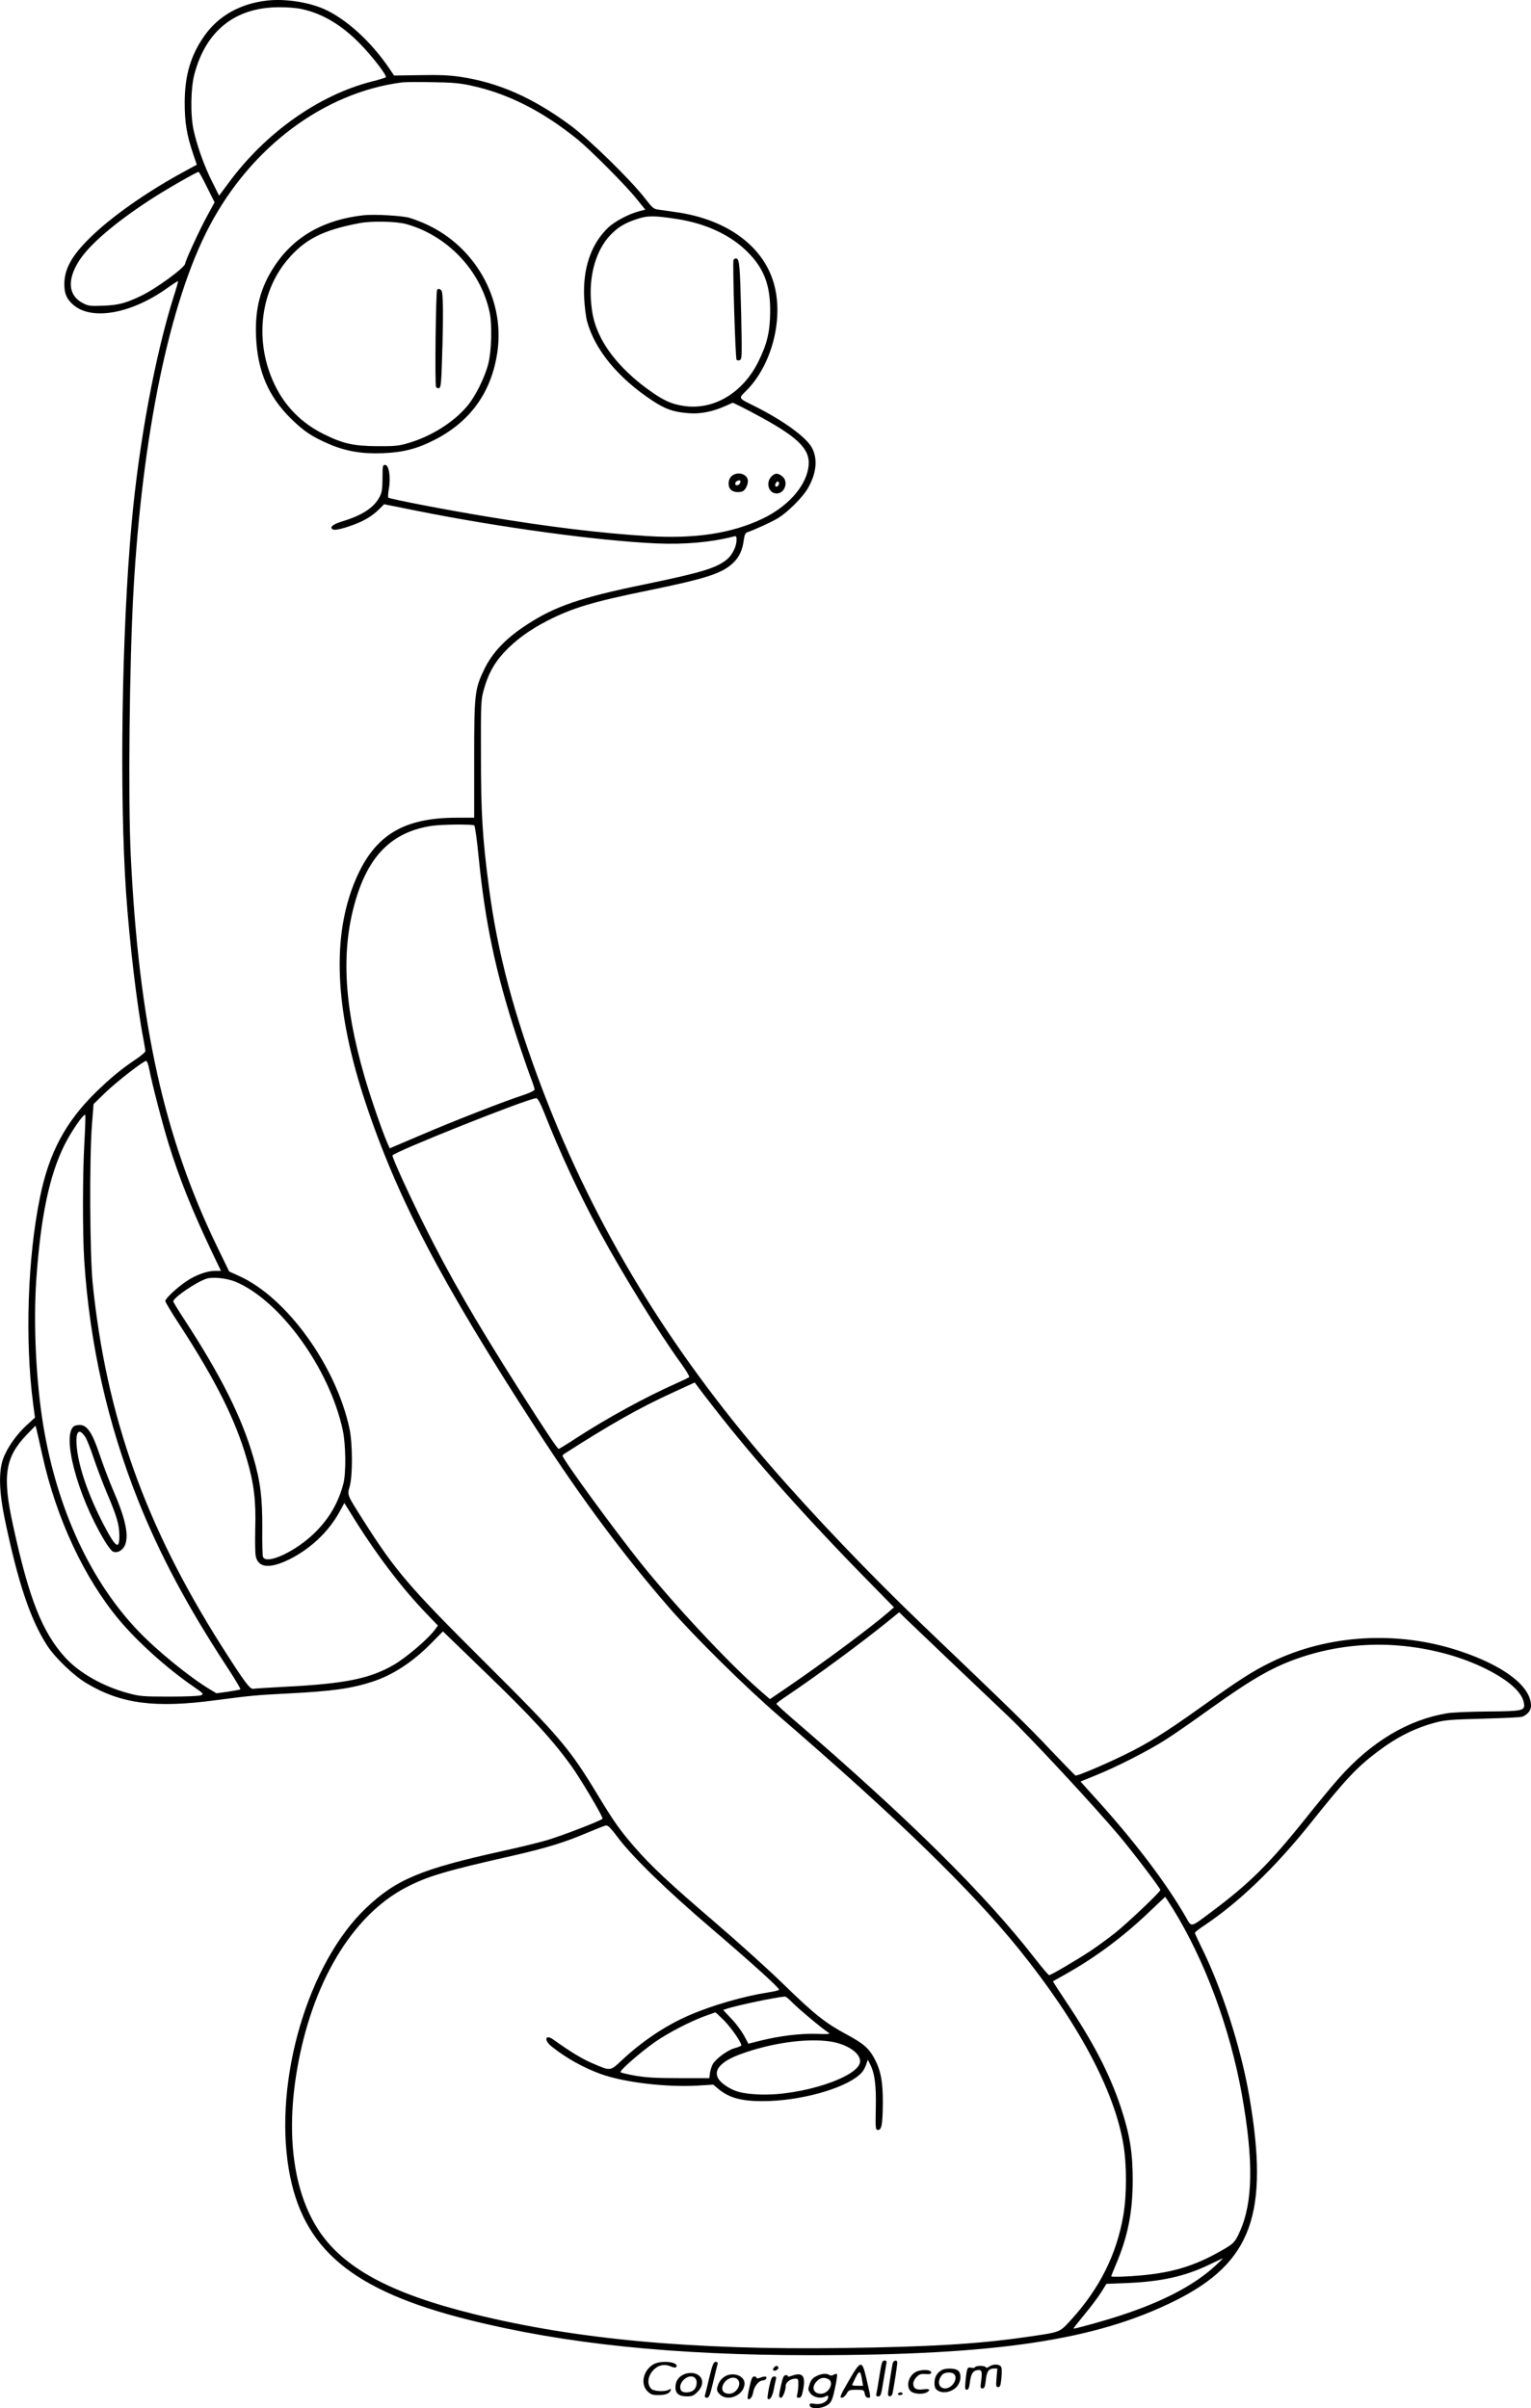 <?xml version="1.0" encoding="UTF-8"?>
<svg xmlns="http://www.w3.org/2000/svg" version="1.0" viewBox="0 0 1152.428 1812.218" preserveAspectRatio="xMidYMid meet">
  <g transform="translate(-177.572,1920.35) scale(0.1,-0.1)" fill="#000000" stroke="none">
    <path d="M3784 19199 c-200 -23 -363 -114 -469 -264 -103 -145 -149 -299 -149 -505 0 -148 15 -240 63 -383 l28 -83 -121 -66 c-266 -146 -528 -331 -682 -483 -139 -136 -194 -236 -194 -351 0 -71 18 -112 69 -156 140 -119 438 -65 709 130 41 29 76 51 78 50 2 -2 -12 -52 -31 -110 -141 -444 -264 -1107 -319 -1718 -74 -820 -92 -2038 -41 -2779 26 -374 82 -847 130 -1096 8 -44 15 -85 15 -92 0 -7 -33 -35 -73 -62 -108 -72 -190 -140 -299 -246 -230 -225 -354 -458 -422 -795 -93 -457 -113 -1076 -51 -1549 l14 -105 -63 -58 c-77 -70 -148 -172 -177 -253 -34 -94 -30 -247 11 -445 100 -483 194 -764 321 -960 62 -94 199 -226 297 -284 260 -155 515 -188 972 -127 267 35 298 38 550 51 330 17 469 37 625 87 159 51 314 153 457 301 l78 79 307 -297 c358 -345 517 -518 661 -718 75 -106 241 -386 233 -395 -17 -17 -308 -129 -420 -162 -66 -19 -214 -55 -328 -80 -618 -136 -804 -214 -1031 -429 -437 -415 -697 -1297 -582 -1970 102 -598 477 -911 1355 -1130 722 -181 1542 -266 2575 -266 1395 0 2144 112 2743 411 575 287 708 653 557 1535 -63 369 -211 827 -366 1135 -24 49 -44 93 -44 97 0 5 30 29 68 54 265 177 536 438 804 773 264 331 345 417 502 536 147 111 282 179 441 221 68 18 120 22 355 28 151 4 284 10 295 15 40 16 65 48 65 82 0 146 -202 301 -536 412 -468 156 -992 125 -1419 -83 -145 -71 -242 -134 -525 -336 -272 -194 -402 -276 -586 -365 -145 -71 -351 -158 -363 -153 -4 2 -89 89 -188 193 -174 185 -291 298 -954 932 -395 377 -836 839 -1164 1218 -758 877 -1312 1791 -1699 2801 -220 575 -346 1049 -410 1541 -49 372 -60 560 -60 998 -1 394 0 413 22 490 32 115 76 197 151 278 86 93 194 171 328 240 188 96 345 143 758 227 443 91 560 129 644 212 43 43 66 94 76 171 4 32 12 50 23 54 54 18 181 76 230 105 75 44 191 160 230 229 63 111 74 216 31 300 -40 79 -210 204 -431 315 -130 65 -125 57 -64 118 188 189 279 528 211 791 -73 285 -342 490 -720 549 -55 8 -121 18 -146 21 -44 5 -49 10 -110 88 -105 136 -418 442 -557 545 -281 208 -541 324 -829 367 -80 12 -159 16 -305 13 l-196 -3 -37 55 c-138 203 -325 372 -491 446 -119 52 -296 79 -430 63z m269 -65 c154 -35 293 -118 432 -259 89 -90 205 -240 195 -253 -3 -3 -52 -19 -110 -33 -397 -103 -793 -383 -1070 -757 l-75 -101 -53 106 c-57 113 -111 262 -138 383 -26 111 -23 321 5 425 86 327 307 503 634 504 65 1 137 -5 180 -15z m1266 -574 c276 -59 535 -189 801 -403 100 -81 371 -353 449 -452 l64 -79 -49 -13 c-74 -19 -184 -77 -232 -124 -128 -123 -190 -306 -179 -528 3 -64 13 -143 22 -176 58 -213 233 -426 491 -596 100 -66 159 -86 274 -95 86 -7 179 11 273 53 l59 26 56 -27 c31 -15 107 -55 167 -88 291 -161 369 -248 344 -382 -26 -143 -160 -288 -344 -376 -234 -111 -505 -152 -861 -131 -345 21 -745 69 -1213 147 -299 49 -732 132 -742 143 -4 3 -2 34 4 68 15 85 0 178 -28 178 -19 0 -20 -7 -20 -100 -1 -83 -4 -107 -22 -141 -43 -81 -131 -139 -281 -184 -71 -22 -98 -44 -72 -60 15 -9 67 2 153 33 85 31 144 67 194 116 l40 40 244 -49 c628 -126 1373 -227 1809 -246 208 -9 408 9 573 51 25 7 27 5 27 -26 -1 -48 -31 -110 -71 -144 -79 -66 -190 -100 -626 -190 -477 -98 -669 -164 -878 -300 -162 -105 -263 -211 -325 -340 -71 -148 -75 -183 -75 -677 l0 -438 -131 0 c-402 0 -618 -132 -760 -463 -183 -425 -159 -978 70 -1672 242 -729 570 -1356 1295 -2474 334 -515 653 -944 996 -1338 193 -222 572 -595 825 -814 885 -763 1445 -1307 1806 -1754 442 -548 715 -1056 785 -1464 27 -158 27 -384 0 -541 -51 -294 -179 -549 -394 -785 -89 -96 -71 -90 -349 -130 -358 -51 -713 -72 -1363 -81 -1130 -16 -2015 65 -2784 256 -631 156 -983 348 -1170 635 -186 287 -243 712 -160 1199 111 655 414 1163 819 1375 164 86 298 125 810 241 241 55 386 99 545 167 72 30 139 57 150 59 16 4 35 -15 90 -88 109 -146 372 -402 710 -690 305 -261 505 -442 505 -457 0 -5 -35 -14 -77 -20 -187 -29 -424 -97 -597 -172 -177 -76 -354 -194 -509 -339 -90 -84 -83 -83 -225 -22 -78 34 -164 86 -291 177 -61 44 -74 -4 -13 -52 109 -87 240 -160 370 -207 178 -64 495 -101 732 -87 l115 7 33 -28 c90 -77 194 -102 392 -95 283 11 600 109 693 215 11 11 25 38 32 58 l13 38 16 -32 c36 -69 48 -160 44 -332 -3 -158 -2 -165 17 -165 27 0 35 44 36 205 1 156 -15 242 -63 332 -41 77 -83 114 -212 183 -156 84 -239 149 -467 371 -112 110 -344 319 -514 465 -355 304 -490 431 -613 573 -112 129 -158 195 -274 387 -216 357 -284 438 -863 1014 -559 556 -664 679 -901 1052 -128 202 -125 193 -106 261 23 82 22 319 -1 432 -100 473 -473 990 -831 1151 l-75 34 -90 185 c-401 828 -590 1681 -651 2945 -21 431 -10 1441 20 1985 67 1189 273 2183 571 2749 313 597 863 1008 1449 1084 19 3 121 4 225 2 152 -2 211 -7 294 -25z m-1985 -765 l57 -114 -54 -99 c-53 -95 -167 -342 -167 -361 0 -30 -222 -192 -337 -246 -114 -54 -164 -67 -278 -72 -101 -4 -114 -2 -155 19 -111 57 -121 175 -29 319 77 120 262 280 524 452 115 76 360 217 376 217 3 0 32 -52 63 -115z m3546 -241 c212 -34 394 -119 520 -244 127 -126 175 -252 173 -455 -1 -146 -23 -240 -88 -371 -117 -238 -339 -370 -564 -335 -93 14 -152 41 -263 121 -163 117 -293 259 -361 395 -48 96 -67 172 -74 295 -10 187 44 364 143 470 58 62 111 95 207 126 80 26 128 26 307 -2z m-1534 -4562 c5 -4 20 -108 32 -232 49 -497 128 -873 289 -1365 36 -110 81 -240 99 -288 19 -49 34 -95 34 -102 0 -8 -34 -25 -82 -41 -145 -47 -535 -199 -776 -303 l-233 -99 -20 46 c-39 90 -128 350 -169 492 -161 556 -179 978 -58 1360 102 321 279 487 566 529 72 11 304 13 318 3z m-2447 -1834 c22 -113 99 -410 145 -559 82 -265 177 -501 324 -811 l71 -148 -45 0 c-58 0 -145 -31 -213 -77 -70 -46 -161 -131 -161 -150 0 -8 49 -90 109 -181 271 -417 421 -716 506 -1014 53 -181 68 -312 62 -516 -2 -95 -1 -190 4 -210 19 -87 104 -95 249 -25 160 79 297 207 380 357 l38 69 39 -63 c189 -309 387 -571 586 -777 l79 -82 -20 -28 c-51 -71 -212 -208 -309 -266 -182 -106 -368 -144 -823 -167 -118 -6 -225 -13 -237 -15 -25 -6 -65 48 -237 318 -577 909 -872 1737 -973 2737 -21 213 -25 941 -5 1190 l12 155 84 82 c83 81 291 243 312 243 6 0 17 -28 23 -62z m2972 -325 c125 -316 262 -609 418 -898 178 -327 440 -752 615 -994 37 -51 64 -97 59 -101 -4 -4 -46 -24 -93 -45 -238 -106 -523 -262 -753 -411 -70 -46 -132 -84 -136 -84 -9 0 -107 147 -303 455 -323 509 -519 847 -707 1225 -120 241 -241 506 -241 528 0 23 1020 430 1081 431 12 1 29 -30 60 -106z m-3460 -227 c-14 -241 -14 -692 -1 -891 41 -626 175 -1221 403 -1796 162 -408 372 -802 664 -1248 63 -95 111 -176 108 -180 -4 -3 -46 -11 -93 -18 l-87 -12 -53 32 c-147 88 -393 288 -532 433 -363 378 -615 923 -719 1554 -54 330 -75 763 -52 1095 33 472 98 782 211 1010 53 107 151 248 158 227 2 -6 -1 -99 -7 -206z m1135 -1047 c338 -139 711 -655 810 -1119 23 -106 25 -320 5 -399 -37 -143 -105 -262 -213 -369 -141 -141 -368 -248 -393 -184 -4 9 -6 105 -5 214 1 229 -14 352 -66 530 -87 304 -244 617 -517 1036 -48 73 -87 137 -87 142 0 28 173 146 250 171 46 15 152 4 216 -22z m3608 -954 c294 -378 685 -818 1146 -1288 l205 -209 -40 -35 c-137 -118 -484 -376 -757 -563 l-137 -93 -78 68 c-234 205 -633 632 -889 950 -197 245 -594 789 -594 814 0 3 8 11 18 17 338 217 557 341 803 454 l174 80 20 -27 c11 -16 69 -91 129 -168z m-5059 -355 c106 -476 314 -921 578 -1237 140 -167 359 -364 561 -503 74 -51 77 -54 54 -64 -13 -6 -116 -10 -238 -10 -202 0 -221 2 -313 27 -187 50 -369 154 -473 270 -171 190 -270 440 -389 987 -83 376 -62 516 101 686 l67 69 8 -30 c4 -16 24 -104 44 -195z m6864 -1576 c173 -164 353 -336 401 -381 167 -158 652 -680 841 -905 108 -129 309 -394 309 -407 0 -15 -245 -247 -340 -323 -52 -41 -135 -102 -185 -135 -101 -67 -298 -183 -312 -183 -5 0 -54 57 -109 128 -374 481 -943 1045 -1817 1797 -70 60 -127 113 -127 117 0 4 35 31 78 59 223 150 564 401 755 556 l91 74 50 -49 c28 -27 192 -183 365 -348z m3361 145 c232 -21 459 -83 646 -177 170 -86 268 -174 281 -256 9 -56 -8 -60 -277 -62 -129 -1 -264 -7 -300 -13 -296 -49 -573 -215 -815 -488 -48 -53 -166 -196 -263 -318 -264 -329 -413 -476 -695 -687 -167 -124 -149 -121 -198 -36 -147 253 -370 548 -653 863 -55 60 -108 120 -118 131 l-19 21 108 44 c161 64 403 188 533 271 63 40 211 143 329 228 333 238 485 324 696 394 238 79 495 108 745 85z m-1717 -1977 c241 -388 430 -897 521 -1402 88 -494 84 -809 -16 -1030 -38 -84 -46 -92 -158 -154 -187 -105 -351 -154 -580 -175 -117 -11 -230 -14 -230 -7 0 2 15 40 34 85 91 211 128 398 128 641 0 206 -23 346 -91 550 -83 248 -207 487 -407 785 -58 87 -104 158 -102 159 2 1 46 26 98 55 225 127 434 282 635 475 61 58 111 105 111 105 1 1 27 -39 57 -87z m-2858 -713 c48 -48 214 -187 263 -219 21 -14 14 -15 -87 -12 -122 4 -276 -15 -421 -51 l-91 -23 -32 60 c-18 33 -60 91 -95 127 l-63 67 33 11 c87 27 364 85 433 90 6 1 33 -22 60 -50z m-518 -131 c59 -61 136 -174 128 -188 -3 -4 -25 -13 -51 -20 -50 -14 -133 -74 -161 -116 -9 -15 -19 -45 -23 -68 l-5 -41 -225 0 c-173 0 -249 4 -330 18 -58 10 -109 22 -113 27 -11 10 156 156 265 231 98 67 254 148 367 190 42 15 78 28 81 29 3 0 33 -28 67 -62z m803 -158 c123 -20 220 -85 220 -148 0 -116 -442 -262 -755 -250 -131 5 -192 21 -261 69 -113 78 -72 165 112 233 233 86 502 124 684 96z m2896 -1685 c-160 -148 -398 -273 -722 -378 -116 -38 -328 -97 -348 -97 -3 0 33 46 80 103 47 56 104 132 127 168 l41 66 155 6 c258 11 434 50 614 136 56 27 104 49 107 50 3 0 -21 -24 -54 -54z M4515 17584 c-301 -33 -524 -159 -671 -380 -108 -162 -150 -323 -141 -534 11 -258 92 -448 261 -615 98 -96 157 -136 286 -192 127 -55 249 -76 405 -70 156 6 261 33 399 104 269 140 426 364 467 668 52 391 -168 781 -535 950 -39 18 -98 41 -131 50 -60 16 -261 27 -340 19z m320 -67 c311 -88 558 -349 626 -662 20 -94 15 -294 -10 -390 -27 -104 -97 -245 -158 -317 -103 -123 -274 -230 -448 -280 -68 -20 -102 -23 -230 -22 -178 1 -258 19 -401 90 -165 81 -290 206 -369 369 -153 314 -117 689 90 938 132 159 268 229 550 282 94 17 274 13 350 -8z M5066 17022 c-10 -17 -18 -717 -8 -731 6 -8 16 -11 24 -8 12 4 16 46 21 218 11 330 9 503 -5 517 -14 14 -25 15 -32 4z M7282 15620 c-28 -26 -29 -80 -4 -103 19 -17 57 -22 87 -11 24 10 46 60 39 89 -12 47 -83 61 -122 25z m66 -47 c-4 -22 -38 -30 -38 -10 0 14 13 24 33 26 5 1 7 -7 5 -16z M7582 15617 c-45 -47 -20 -127 40 -127 62 0 91 90 42 129 -34 27 -55 26 -82 -2z m58 -51 c0 -16 -18 -31 -27 -22 -8 8 5 36 17 36 5 0 10 -6 10 -14z M7297 17247 c-8 -22 14 -741 23 -751 5 -5 16 -6 25 -2 16 6 16 33 10 334 -9 376 -13 425 -36 430 -9 2 -19 -3 -22 -11z M2334 8472 c-96 -64 21 -513 223 -853 26 -45 57 -86 68 -91 33 -15 74 7 92 49 30 74 3 200 -91 416 -29 67 -74 186 -100 263 -55 165 -94 224 -149 224 -18 0 -37 -4 -43 -8z m83 -81 c12 -18 40 -88 62 -155 22 -66 67 -185 100 -264 75 -176 94 -240 95 -319 2 -117 -26 -99 -116 73 -114 218 -189 432 -204 584 -12 120 14 154 63 81z M8396 1328 c-9 -62 -20 -123 -23 -135 -4 -18 -1 -23 14 -23 18 0 22 13 37 108 10 59 20 119 23 135 5 22 2 27 -14 27 -17 0 -21 -14 -37 -112z M8495 1418 c-8 -37 -35 -212 -35 -230 0 -26 29 -22 34 5 10 44 36 215 36 231 0 24 -29 19 -35 -6z M6692 1410 c-75 -46 -97 -147 -43 -201 25 -24 37 -29 81 -29 56 0 84 11 94 35 4 13 2 14 -14 5 -32 -17 -115 -12 -133 8 -32 35 -26 91 13 136 37 41 84 53 134 32 25 -10 38 -12 42 -4 24 38 -117 53 -174 18z M7115 1313 c-15 -65 -30 -126 -33 -135 -3 -13 2 -18 15 -18 16 0 23 18 47 118 15 64 30 125 33 135 3 12 -1 17 -14 17 -16 0 -24 -20 -48 -117z M8163 1285 c-62 -107 -69 -125 -52 -125 12 0 27 12 37 30 16 28 21 30 74 30 55 0 57 -1 63 -30 4 -20 13 -30 26 -30 21 0 21 -6 -15 150 -32 136 -41 134 -133 -25z m102 8 l7 -43 -41 0 c-23 0 -41 2 -41 5 0 3 12 29 26 57 29 57 37 54 49 -19z M9223 1395 c-14 -10 -24 -12 -28 -5 -8 13 -72 13 -80 0 -3 -6 -17 -7 -29 -4 -29 7 -32 -2 -42 -95 -6 -61 -4 -71 9 -71 11 0 18 14 22 48 9 67 21 91 50 98 39 10 46 -4 37 -74 -8 -56 -7 -62 9 -62 15 0 19 12 25 61 7 67 23 89 61 89 l26 0 -6 -70 c-5 -63 -4 -70 12 -70 15 0 19 12 25 71 4 48 3 76 -5 85 -15 18 -59 18 -86 -1z M7601 1386 c-9 -10 -9 -16 -1 -21 13 -8 42 14 34 26 -8 13 -20 11 -33 -5z M8865 1368 c-36 -20 -55 -52 -55 -95 0 -35 5 -46 25 -59 37 -24 100 -13 138 24 37 37 44 105 12 128 -22 17 -92 18 -120 2z m95 -33 c28 -34 -18 -105 -70 -105 -50 0 -63 56 -22 103 19 21 75 23 92 2z M8664 1351 c-51 -31 -69 -106 -34 -141 22 -22 88 -27 121 -10 34 19 21 30 -26 23 -52 -7 -75 7 -75 44 0 13 11 35 25 49 21 21 34 25 68 22 32 -2 42 1 42 12 0 24 -83 25 -121 1z M6924 1336 c-42 -19 -64 -52 -64 -98 0 -47 28 -68 88 -68 37 0 50 6 78 34 60 60 41 131 -37 142 -19 2 -48 -2 -65 -10z m84 -28 c19 -19 14 -66 -8 -88 -25 -25 -85 -27 -98 -4 -31 55 62 136 106 92z M7243 1326 c-34 -16 -58 -46 -68 -88 -5 -21 -1 -33 19 -52 60 -61 186 -5 186 82 0 54 -76 85 -137 58z m85 -28 c34 -34 -8 -108 -63 -108 -40 0 -59 21 -51 55 14 54 82 85 114 53z M7738 1326 c-21 -8 -35 -10 -32 -5 3 5 -4 9 -14 9 -16 0 -23 -13 -36 -71 -20 -88 -20 -99 -1 -99 13 0 35 55 35 91 0 23 33 50 66 52 28 2 29 0 29 -43 0 -25 -4 -57 -8 -72 -6 -24 -4 -28 12 -28 15 0 22 11 30 50 24 112 1 145 -81 116z M7920 1322 c-26 -12 -39 -28 -50 -59 -13 -40 -13 -44 6 -70 23 -31 78 -42 114 -23 15 8 20 8 20 -2 -1 -37 -49 -62 -101 -54 -31 5 -39 3 -39 -9 0 -35 102 -30 145 8 20 17 30 43 46 120 12 54 18 101 15 105 -4 3 -15 1 -25 -5 -11 -7 -23 -8 -32 -2 -22 14 -61 11 -99 -9z m91 -22 c47 -25 4 -110 -56 -110 -58 0 -75 51 -30 95 26 27 54 31 86 15z M7417 1239 c-10 -44 -16 -83 -13 -86 14 -14 35 10 41 48 8 46 43 89 73 89 11 0 22 7 26 15 6 17 -11 19 -48 5 -17 -6 -26 -6 -26 0 0 6 -8 10 -18 10 -13 0 -21 -17 -35 -81z M7565 1239 c-9 -44 -14 -83 -11 -86 15 -15 34 11 45 64 6 32 14 68 17 81 5 17 2 22 -13 22 -17 0 -23 -13 -38 -81z M8535 1190 c-3 -5 3 -10 14 -10 12 0 21 5 21 10 0 6 -6 10 -14 10 -8 0 -18 -4 -21 -10z"></path>
  </g>
</svg>
